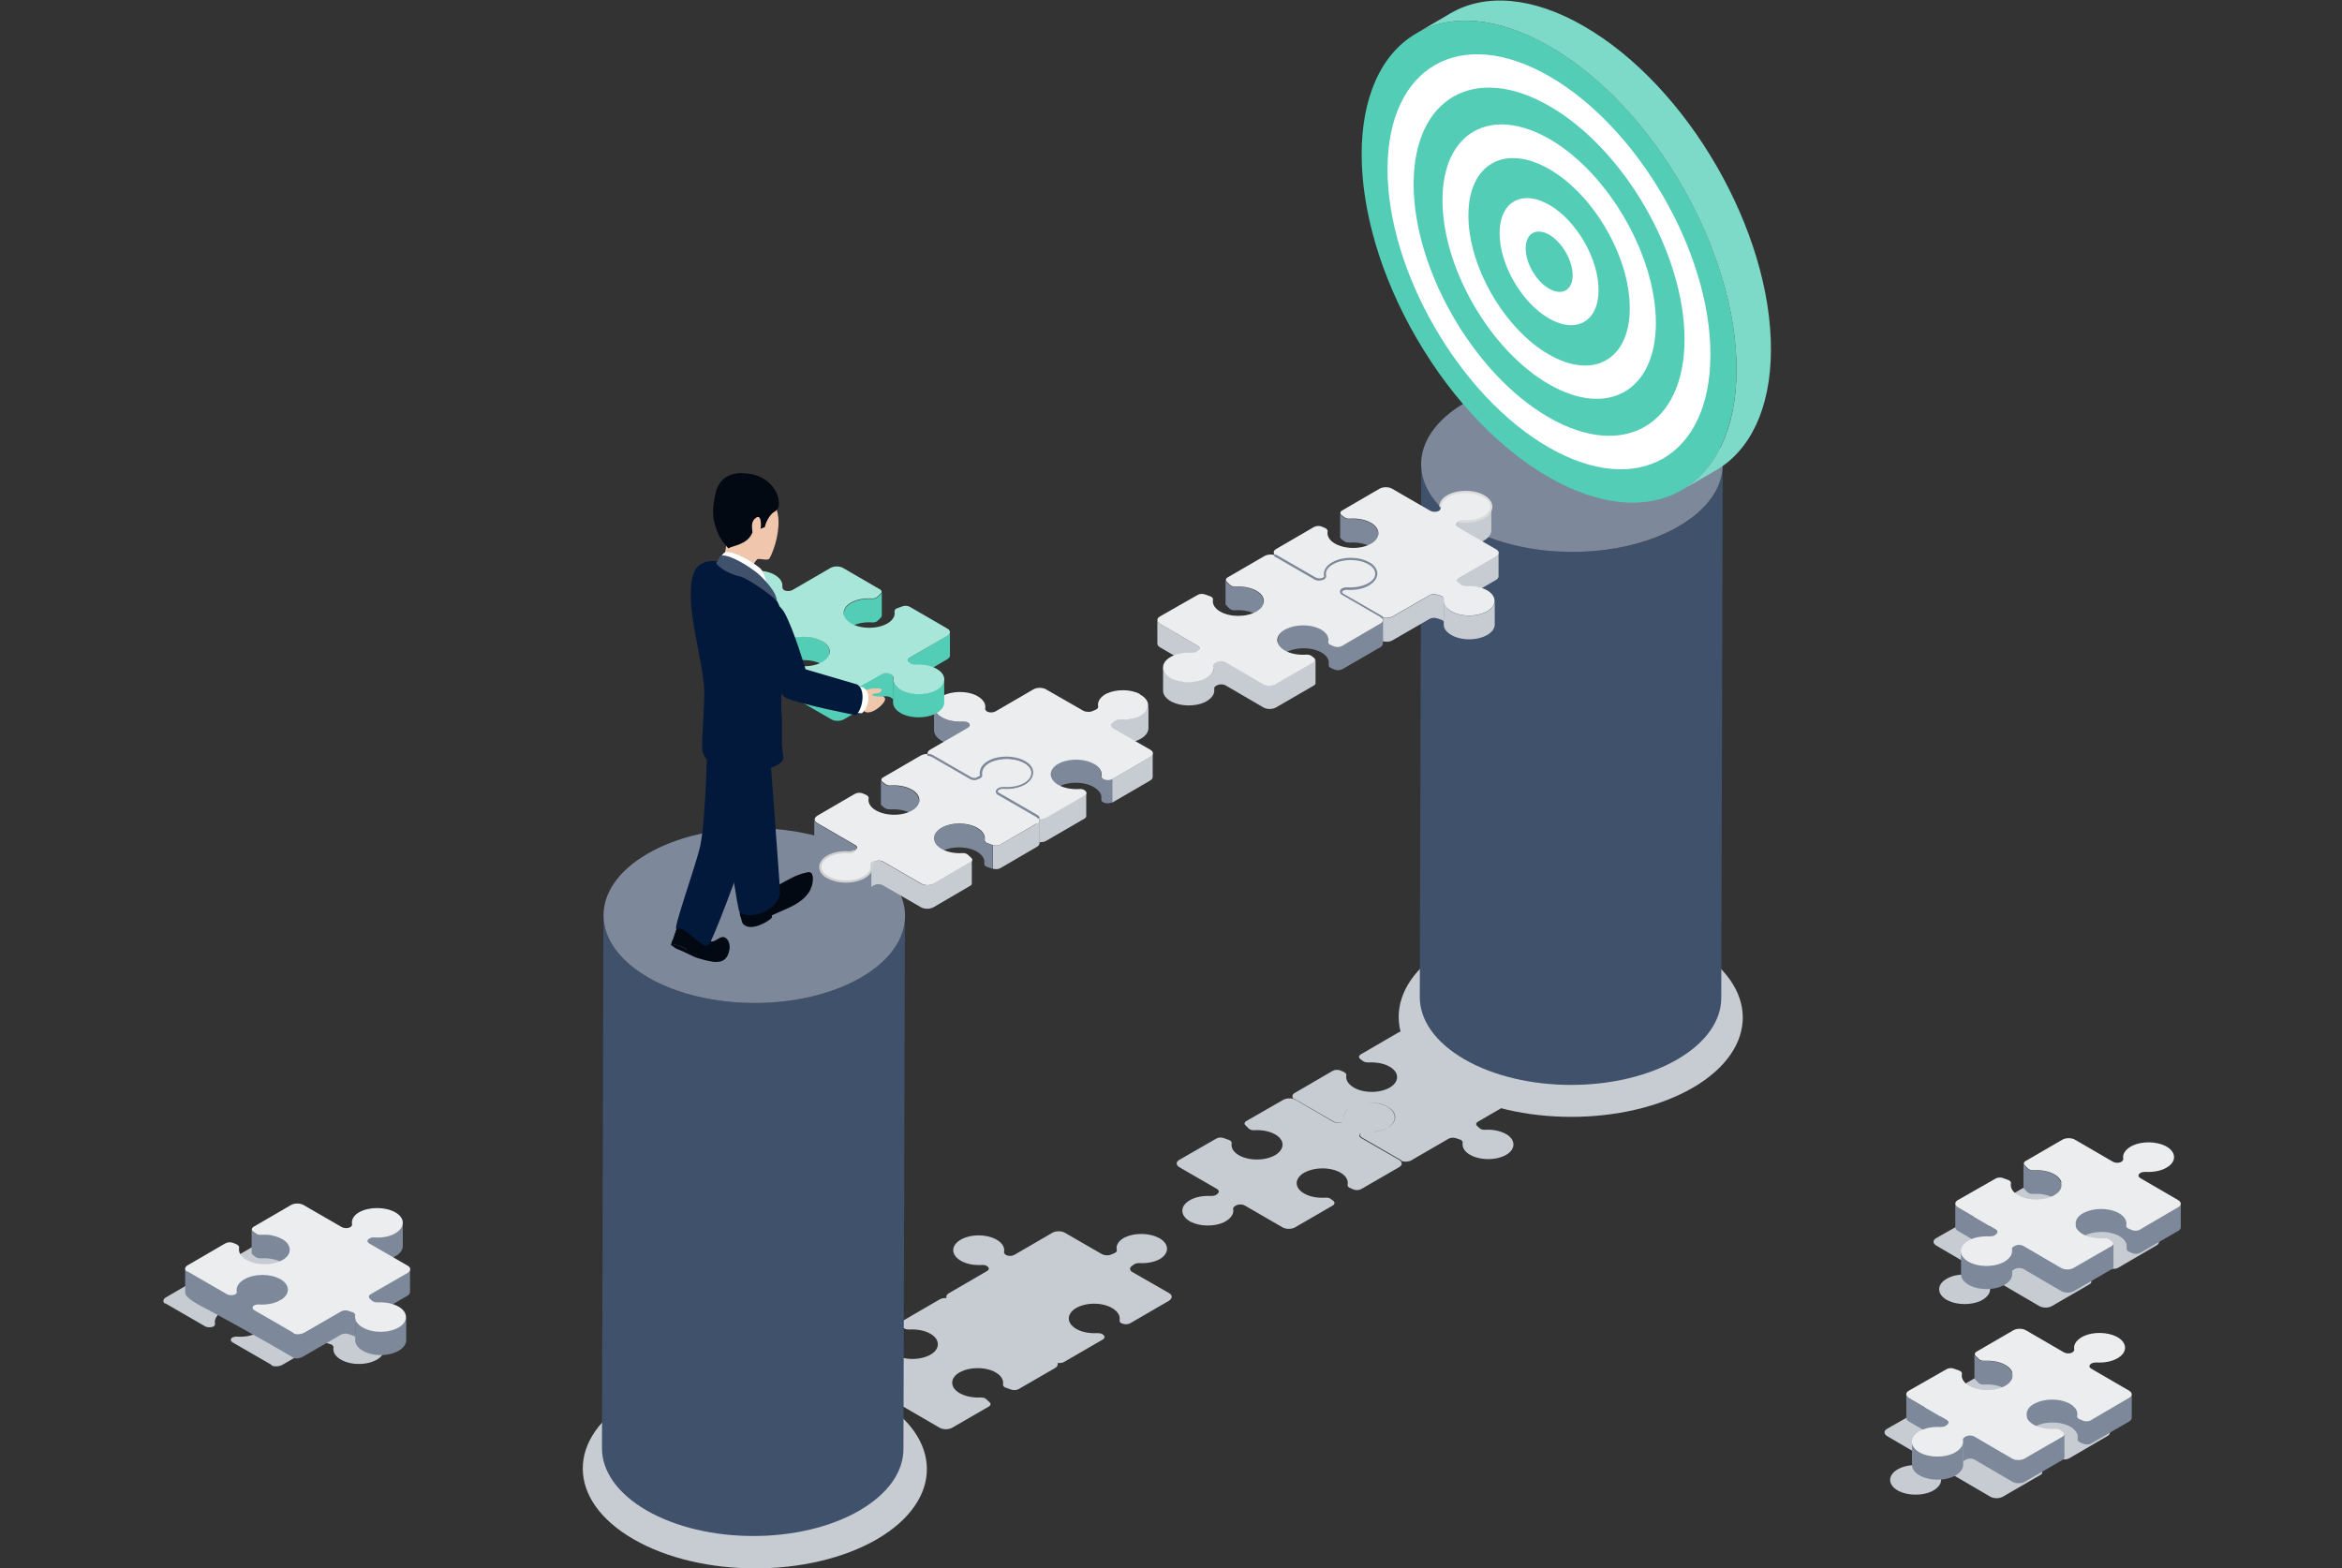<svg width="430" height="288" viewBox="0 0 430 288" fill="none" xmlns="http://www.w3.org/2000/svg">
<rect x="0" y="0" width="430" height="288" fill="#333333" stroke="none"/>
<g clip-path="url(#clip0_2030_880)">
<path d="M68.59 228.528C68.668 228.567 68.746 228.606 68.785 228.645C70.305 229.619 70.344 231.14 68.902 232.153C67.849 232.933 66.251 233.245 64.731 233.128C64.341 233.089 63.951 233.206 63.717 233.4C63.367 233.673 63.444 234.024 63.834 234.258L70.851 238.312C71.475 238.663 71.475 239.248 70.851 239.637L64.029 243.574C63.678 243.769 63.6 244.12 63.873 244.354L64.302 244.744C64.341 244.783 64.419 244.822 64.458 244.861C64.692 245.017 65.043 245.056 65.394 245.056C66.758 244.978 68.161 245.251 69.175 245.835C69.292 245.913 69.409 245.952 69.487 246.03C70.929 247.044 70.89 248.564 69.409 249.538C67.615 250.708 64.497 250.786 62.587 249.655C61.534 249.071 61.106 248.252 61.223 247.473C61.261 247.278 61.145 247.083 60.911 246.927C60.833 246.888 60.794 246.849 60.716 246.849L60.014 246.615C59.585 246.459 59.001 246.498 58.65 246.693L51.828 250.63C51.321 250.903 50.62 250.981 50.035 250.825C49.957 250.747 49.84 250.63 49.723 250.552L42.707 246.498C42.317 246.264 42.278 245.913 42.59 245.64C42.902 245.484 43.213 245.407 43.564 245.445C44.929 245.523 46.371 245.29 47.423 244.666C47.579 244.588 47.696 244.51 47.813 244.432C49.255 243.419 49.178 241.898 47.696 240.924C47.618 240.885 47.54 240.846 47.501 240.807C45.669 239.754 42.785 239.754 40.953 240.768C39.783 241.391 39.315 242.249 39.471 243.068C39.51 243.263 39.393 243.457 39.198 243.574C38.692 243.808 38.029 243.769 37.639 243.535L30.623 239.481C30.506 239.403 30.35 239.326 30.155 239.287C29.882 238.936 29.96 238.507 30.467 238.234L37.366 234.219C37.756 233.985 38.38 233.946 38.848 234.141L39.471 234.414C39.51 234.414 39.549 234.453 39.588 234.492C39.822 234.648 39.939 234.843 39.9 235.038C39.744 235.817 40.212 236.675 41.264 237.26C43.174 238.351 46.293 238.312 48.086 237.143C49.567 236.168 49.606 234.648 48.164 233.634C48.047 233.556 47.969 233.478 47.852 233.439C46.8 232.816 45.357 232.582 43.993 232.66C43.642 232.699 43.291 232.621 43.057 232.465C43.019 232.426 42.98 232.426 42.941 232.387L42.473 232.036C42.122 231.763 42.161 231.412 42.551 231.179L49.45 227.164C50.074 226.813 51.087 226.813 51.711 227.164L58.728 231.218C59.118 231.451 59.741 231.49 60.209 231.295C60.521 231.14 60.677 230.945 60.638 230.711C60.482 229.931 60.911 229.074 61.963 228.489C63.795 227.475 66.758 227.475 68.59 228.528Z" fill="#C7CCD3"/>
<path d="M355.468 227.373C354.844 227.723 354.844 228.308 355.468 228.698L362.406 232.752C362.796 232.986 362.835 233.337 362.523 233.61L362.328 233.765C362.289 233.804 362.25 233.804 362.211 233.843C361.978 233.999 361.627 234.038 361.276 234.038C359.912 233.96 358.469 234.194 357.417 234.818C355.507 235.909 355.585 237.742 357.612 238.794C359.288 239.652 361.9 239.691 363.654 238.872C363.771 238.794 363.888 238.755 364.005 238.677C365.057 238.053 365.525 237.235 365.369 236.455C365.33 236.26 365.447 236.065 365.681 235.909C365.72 235.87 365.759 235.87 365.798 235.831L366.032 235.715C366.499 235.52 367.123 235.559 367.513 235.792L374.451 239.846C375.075 240.197 376.089 240.197 376.712 239.846L383.651 235.831C384.041 235.598 384.08 235.247 383.768 234.974L383.3 234.623C383.066 234.428 382.676 234.35 382.248 234.389C380.883 234.467 379.441 234.233 378.388 233.61C376.556 232.557 376.556 230.842 378.427 229.789C378.505 229.75 378.583 229.711 378.661 229.673C380.376 228.815 382.949 228.776 384.703 229.595C386.029 230.218 386.574 231.154 386.38 232.011C386.341 232.245 386.496 232.479 386.808 232.596L387.432 232.869C387.861 233.064 388.523 233.025 388.913 232.791L395.93 228.698C396.554 228.347 396.554 227.762 395.93 227.373L388.952 223.319C388.562 223.085 388.523 222.734 388.874 222.461C388.913 222.422 388.952 222.422 388.991 222.383C389.225 222.227 389.576 222.188 389.927 222.188C391.291 222.266 392.733 222.032 393.786 221.409C395.696 220.317 395.618 218.485 393.591 217.433C391.876 216.575 389.303 216.536 387.549 217.355C387.432 217.433 387.315 217.472 387.198 217.549C386.146 218.173 385.678 218.992 385.834 219.771C385.873 219.966 385.756 220.161 385.522 220.317C385.483 220.356 385.444 220.356 385.405 220.395C384.937 220.59 384.314 220.551 383.924 220.317L376.946 216.263C376.322 215.912 375.309 215.912 374.685 216.263L367.903 220.2C367.552 220.395 367.474 220.746 367.747 220.98L368.331 221.565C368.565 221.798 368.994 221.915 369.423 221.876C370.904 221.798 372.463 222.11 373.516 222.851C374.958 223.864 374.88 225.385 373.36 226.359C373.282 226.398 373.204 226.437 373.165 226.476C371.333 227.529 368.37 227.529 366.538 226.476C365.525 225.891 365.057 225.073 365.213 224.293C365.252 224.02 365.057 223.786 364.706 223.669L363.732 223.319C363.303 223.163 362.718 223.202 362.367 223.436L355.468 227.373Z" fill="#C7CCD3"/>
<path d="M371.669 214.017L372.254 214.602C372.488 214.835 372.916 214.952 373.345 214.913C374.827 214.835 376.386 215.147 377.438 215.888C378.14 216.395 378.452 216.979 378.491 217.564V221.891C378.491 221.306 378.14 220.683 377.438 220.215C376.386 219.474 374.827 219.123 373.345 219.24C372.916 219.279 372.488 219.162 372.254 218.928L371.669 218.344C371.552 218.227 371.513 218.11 371.513 217.993V213.666C371.513 213.822 371.552 213.939 371.669 214.017Z" fill="#7D899A"/>
<path d="M400.398 221.035C400.398 221.269 400.242 221.503 399.93 221.698L392.991 225.713C392.602 225.947 391.978 225.986 391.51 225.791L390.886 225.518C390.692 225.44 390.536 225.323 390.497 225.167V224.582C390.497 223.803 389.912 223.023 388.781 222.477C387.027 221.659 384.455 221.659 382.739 222.555C382.661 222.594 382.584 222.633 382.506 222.672C381.57 223.218 381.141 223.92 381.141 224.621V228.948C381.141 228.247 381.609 227.545 382.506 226.999C382.584 226.96 382.661 226.921 382.739 226.882C384.455 226.025 387.027 225.986 388.781 226.804C389.756 227.272 390.302 227.896 390.458 228.558V229.338C390.458 229.533 390.614 229.728 390.886 229.845L391.51 230.118C391.939 230.313 392.602 230.274 392.991 230.04L399.93 226.025C400.242 225.83 400.398 225.596 400.398 225.362V221.035Z" fill="#7D899A"/>
<path d="M359.468 221.698L366.406 225.752C366.64 225.869 366.718 226.025 366.718 226.22V230.546C366.718 230.391 366.601 230.196 366.406 230.079L359.468 226.025C359.156 225.83 359 225.596 359 225.362V221.035C359 221.269 359.156 221.503 359.468 221.698Z" fill="#7D899A"/>
<path d="M360.053 229.689V234.016C360.053 234.757 360.598 235.498 361.651 236.043C363.327 236.901 365.939 236.94 367.693 236.121C367.81 236.043 367.927 236.004 368.044 235.926C368.979 235.381 369.447 234.679 369.447 233.977V229.65C369.447 230.352 368.979 231.054 368.044 231.599C367.927 231.677 367.81 231.716 367.693 231.794C365.939 232.613 363.327 232.613 361.651 231.716C360.598 231.171 360.053 230.43 360.053 229.689Z" fill="#7D899A"/>
<path d="M369.72 228.831C369.759 228.792 369.798 228.792 369.837 228.753L370.071 228.636C370.538 228.441 371.162 228.48 371.552 228.714L378.49 232.768C379.114 233.119 380.128 233.119 380.751 232.768L387.69 228.753C387.924 228.636 388.041 228.441 388.041 228.285V232.612C388.041 232.768 387.924 232.963 387.69 233.08L380.751 237.095C380.128 237.446 379.114 237.446 378.49 237.095L371.552 233.041C371.162 232.807 370.538 232.768 370.071 232.963L369.837 233.08C369.798 233.08 369.759 233.119 369.72 233.158C369.525 233.275 369.369 233.431 369.408 233.626V229.299C369.369 229.104 369.486 228.948 369.72 228.831Z" fill="#7D899A"/>
<path d="M359.468 220.373C358.844 220.723 358.844 221.308 359.468 221.698L366.406 225.752C366.796 225.986 366.835 226.337 366.523 226.61L366.329 226.765C366.29 226.804 366.251 226.804 366.212 226.843C365.978 226.999 365.627 227.038 365.276 227.038C363.912 226.96 362.469 227.194 361.417 227.818C359.507 228.909 359.585 230.742 361.612 231.794C363.288 232.652 365.9 232.691 367.654 231.872C367.771 231.794 367.888 231.755 368.005 231.677C369.057 231.053 369.525 230.235 369.369 229.455C369.33 229.26 369.447 229.065 369.681 228.909C369.72 228.87 369.759 228.87 369.798 228.831L370.032 228.715C370.499 228.52 371.123 228.559 371.513 228.792L378.452 232.846C379.075 233.197 380.089 233.197 380.712 232.846L387.651 228.831C388.041 228.598 388.08 228.247 387.768 227.974L387.3 227.623C387.066 227.428 386.676 227.35 386.248 227.389C384.883 227.467 383.441 227.233 382.389 226.61C380.556 225.557 380.556 223.842 382.428 222.789C382.506 222.75 382.584 222.711 382.661 222.673C384.377 221.815 386.949 221.776 388.703 222.595C390.029 223.218 390.575 224.154 390.38 225.011C390.341 225.245 390.497 225.479 390.808 225.596L391.432 225.869C391.861 226.064 392.524 226.025 392.913 225.791L399.93 221.698C400.554 221.347 400.554 220.762 399.93 220.373L392.952 216.319C392.563 216.085 392.524 215.734 392.874 215.461C392.913 215.422 392.952 215.422 392.991 215.383C393.225 215.227 393.576 215.188 393.927 215.188C395.291 215.266 396.734 215.032 397.786 214.409C399.696 213.317 399.618 211.485 397.591 210.433C395.876 209.575 393.303 209.536 391.549 210.355C391.432 210.433 391.315 210.472 391.198 210.549C390.146 211.173 389.678 211.992 389.834 212.771C389.873 212.966 389.756 213.161 389.522 213.317C389.483 213.356 389.444 213.356 389.405 213.395C388.937 213.59 388.314 213.551 387.924 213.317L380.946 209.263C380.323 208.912 379.309 208.912 378.685 209.263L371.903 213.2C371.552 213.395 371.474 213.746 371.747 213.98L372.332 214.565C372.565 214.798 372.994 214.915 373.423 214.876C374.904 214.798 376.464 215.11 377.516 215.851C378.958 216.864 378.88 218.385 377.36 219.359C377.282 219.398 377.204 219.437 377.165 219.476C375.333 220.529 372.371 220.529 370.538 219.476C369.525 218.891 369.057 218.073 369.213 217.293C369.252 217.02 369.057 216.786 368.706 216.669L367.732 216.319C367.303 216.163 366.718 216.202 366.367 216.436L359.468 220.373Z" fill="#ECEDEF"/>
<path d="M346.468 262.373C345.844 262.723 345.844 263.308 346.468 263.698L353.406 267.752C353.796 267.986 353.835 268.337 353.523 268.61L353.328 268.765C353.289 268.804 353.25 268.804 353.211 268.843C352.978 268.999 352.627 269.038 352.276 269.038C350.912 268.96 349.469 269.194 348.417 269.818C346.507 270.909 346.585 272.742 348.612 273.794C350.288 274.652 352.9 274.691 354.654 273.872C354.771 273.794 354.888 273.755 355.005 273.677C356.057 273.053 356.525 272.235 356.369 271.455C356.33 271.26 356.447 271.065 356.681 270.909C356.72 270.87 356.759 270.87 356.798 270.831L357.032 270.715C357.499 270.52 358.123 270.559 358.513 270.792L365.451 274.846C366.075 275.197 367.089 275.197 367.712 274.846L374.651 270.831C375.041 270.598 375.08 270.247 374.768 269.974L374.3 269.623C374.066 269.428 373.676 269.35 373.248 269.389C371.883 269.467 370.441 269.233 369.388 268.61C367.556 267.557 367.556 265.842 369.427 264.789C369.505 264.75 369.583 264.711 369.661 264.673C371.376 263.815 373.949 263.776 375.703 264.595C377.029 265.218 377.574 266.154 377.38 267.011C377.341 267.245 377.496 267.479 377.808 267.596L378.432 267.869C378.861 268.064 379.523 268.025 379.913 267.791L386.93 263.698C387.554 263.347 387.554 262.762 386.93 262.373L379.952 258.319C379.562 258.085 379.523 257.734 379.874 257.461C379.913 257.422 379.952 257.422 379.991 257.383C380.225 257.227 380.576 257.188 380.927 257.188C382.291 257.266 383.733 257.032 384.786 256.409C386.696 255.317 386.618 253.485 384.591 252.433C382.876 251.575 380.303 251.536 378.549 252.355C378.432 252.433 378.315 252.472 378.198 252.549C377.146 253.173 376.678 253.992 376.834 254.771C376.873 254.966 376.756 255.161 376.522 255.317C376.483 255.356 376.444 255.356 376.405 255.395C375.937 255.59 375.314 255.551 374.924 255.317L367.946 251.263C367.322 250.912 366.309 250.912 365.685 251.263L358.903 255.2C358.552 255.395 358.474 255.746 358.747 255.98L359.331 256.565C359.565 256.798 359.994 256.915 360.423 256.876C361.904 256.798 363.463 257.11 364.516 257.851C365.958 258.864 365.88 260.385 364.36 261.359C364.282 261.398 364.204 261.437 364.165 261.476C362.333 262.529 359.37 262.529 357.538 261.476C356.525 260.891 356.057 260.073 356.213 259.293C356.252 259.02 356.057 258.786 355.706 258.669L354.732 258.319C354.303 258.163 353.718 258.202 353.367 258.436L346.468 262.373Z" fill="#C7CCD3"/>
<path d="M362.669 249.017L363.254 249.602C363.488 249.835 363.916 249.952 364.345 249.913C365.827 249.835 367.386 250.147 368.438 250.888C369.14 251.395 369.452 251.979 369.491 252.564V256.891C369.491 256.306 369.14 255.683 368.438 255.215C367.386 254.474 365.827 254.123 364.345 254.24C363.916 254.279 363.488 254.162 363.254 253.928L362.669 253.344C362.552 253.227 362.513 253.11 362.513 252.993V248.666C362.513 248.822 362.552 248.939 362.669 249.017Z" fill="#7D899A"/>
<path d="M391.398 256.035C391.398 256.269 391.242 256.503 390.93 256.698L383.991 260.713C383.602 260.947 382.978 260.986 382.51 260.791L381.886 260.518C381.692 260.44 381.536 260.323 381.497 260.167V259.582C381.497 258.803 380.912 258.023 379.781 257.477C378.027 256.659 375.455 256.659 373.739 257.555C373.661 257.594 373.584 257.633 373.506 257.672C372.57 258.218 372.141 258.92 372.141 259.621V263.948C372.141 263.247 372.609 262.545 373.506 261.999C373.584 261.96 373.661 261.921 373.739 261.882C375.455 261.025 378.027 260.986 379.781 261.804C380.756 262.272 381.302 262.896 381.458 263.558V264.338C381.458 264.533 381.614 264.728 381.886 264.845L382.51 265.118C382.939 265.313 383.602 265.274 383.991 265.04L390.93 261.025C391.242 260.83 391.398 260.596 391.398 260.362V256.035Z" fill="#7D899A"/>
<path d="M350.468 256.698L357.406 260.752C357.64 260.869 357.718 261.025 357.718 261.22V265.546C357.718 265.391 357.601 265.196 357.406 265.079L350.468 261.025C350.156 260.83 350 260.596 350 260.362V256.035C350 256.269 350.156 256.503 350.468 256.698Z" fill="#7D899A"/>
<path d="M351.053 264.689V269.016C351.053 269.757 351.598 270.498 352.651 271.043C354.327 271.901 356.939 271.94 358.693 271.121C358.81 271.043 358.927 271.004 359.044 270.926C359.979 270.381 360.447 269.679 360.447 268.977V264.65C360.447 265.352 359.979 266.054 359.044 266.599C358.927 266.677 358.81 266.716 358.693 266.794C356.939 267.613 354.327 267.613 352.651 266.716C351.598 266.171 351.053 265.43 351.053 264.689Z" fill="#7D899A"/>
<path d="M360.72 263.831C360.759 263.792 360.798 263.792 360.837 263.753L361.071 263.636C361.538 263.441 362.162 263.48 362.552 263.714L369.49 267.768C370.114 268.119 371.128 268.119 371.751 267.768L378.69 263.753C378.924 263.636 379.041 263.441 379.041 263.285V267.612C379.041 267.768 378.924 267.963 378.69 268.08L371.751 272.095C371.128 272.446 370.114 272.446 369.49 272.095L362.552 268.041C362.162 267.807 361.538 267.768 361.071 267.963L360.837 268.08C360.798 268.08 360.759 268.119 360.72 268.158C360.525 268.275 360.369 268.431 360.408 268.626V264.299C360.369 264.104 360.486 263.948 360.72 263.831Z" fill="#7D899A"/>
<path d="M350.468 255.373C349.844 255.723 349.844 256.308 350.468 256.698L357.406 260.752C357.796 260.986 357.835 261.337 357.523 261.61L357.329 261.765C357.29 261.804 357.251 261.804 357.212 261.843C356.978 261.999 356.627 262.038 356.276 262.038C354.912 261.96 353.469 262.194 352.417 262.818C350.507 263.909 350.585 265.742 352.612 266.794C354.288 267.652 356.9 267.691 358.654 266.872C358.771 266.794 358.888 266.755 359.005 266.677C360.057 266.053 360.525 265.235 360.369 264.455C360.33 264.26 360.447 264.065 360.681 263.909C360.72 263.87 360.759 263.87 360.798 263.831L361.032 263.715C361.499 263.52 362.123 263.559 362.513 263.792L369.452 267.846C370.075 268.197 371.089 268.197 371.712 267.846L378.651 263.831C379.041 263.598 379.08 263.247 378.768 262.974L378.3 262.623C378.066 262.428 377.676 262.35 377.248 262.389C375.883 262.467 374.441 262.233 373.389 261.61C371.556 260.557 371.556 258.842 373.428 257.789C373.506 257.75 373.584 257.711 373.661 257.673C375.377 256.815 377.949 256.776 379.703 257.595C381.029 258.218 381.575 259.154 381.38 260.011C381.341 260.245 381.497 260.479 381.808 260.596L382.432 260.869C382.861 261.064 383.524 261.025 383.913 260.791L390.93 256.698C391.554 256.347 391.554 255.762 390.93 255.373L383.952 251.319C383.563 251.085 383.524 250.734 383.874 250.461C383.913 250.422 383.952 250.422 383.991 250.383C384.225 250.227 384.576 250.188 384.927 250.188C386.291 250.266 387.734 250.032 388.786 249.409C390.696 248.317 390.618 246.485 388.591 245.433C386.876 244.575 384.303 244.536 382.549 245.355C382.432 245.433 382.315 245.472 382.198 245.549C381.146 246.173 380.678 246.992 380.834 247.771C380.873 247.966 380.756 248.161 380.522 248.317C380.483 248.356 380.444 248.356 380.405 248.395C379.937 248.59 379.314 248.551 378.924 248.317L371.946 244.263C371.323 243.912 370.309 243.912 369.685 244.263L362.903 248.2C362.552 248.395 362.474 248.746 362.747 248.98L363.332 249.565C363.565 249.798 363.994 249.915 364.423 249.876C365.904 249.798 367.464 250.11 368.516 250.851C369.958 251.864 369.88 253.385 368.36 254.359C368.282 254.398 368.204 254.437 368.165 254.476C366.333 255.529 363.371 255.529 361.538 254.476C360.525 253.891 360.057 253.073 360.213 252.293C360.252 252.02 360.057 251.786 359.706 251.669L358.732 251.319C358.303 251.163 357.718 251.202 357.367 251.436L350.468 255.373Z" fill="#ECEDEF"/>
<path d="M34 237.4V232.9H44L50 233.4L53 235.4L55 244.9C55.167 246.234 54.9 246.5 54.5 246.9C54.1 247.3 54.5 249.4 54 249.4C49.333 246.567 38.8 240.8 38 240.4C37 239.9 34 238.4 34 237.4Z" fill="#7D899A"/>
<path d="M73.954 224.482V228.809C73.954 229.394 73.603 230.018 72.901 230.485C71.849 231.265 70.251 231.577 68.731 231.46C68.341 231.421 67.951 231.538 67.717 231.733C67.561 231.85 67.483 231.967 67.483 232.123V227.796C67.483 227.679 67.561 227.523 67.717 227.406C67.951 227.211 68.341 227.133 68.731 227.133C70.251 227.25 71.849 226.899 72.901 226.159C73.603 225.691 73.954 225.067 73.954 224.482Z" fill="#7D899A"/>
<path d="M52.125 227.715C52.008 227.637 51.93 227.559 51.813 227.52C50.761 226.896 49.318 226.662 47.954 226.74C47.603 226.779 47.252 226.701 47.018 226.545C46.979 226.506 46.94 226.506 46.901 226.467L46.434 226.116C46.278 225.999 46.2 225.844 46.2 225.727V230.053C46.2 230.209 46.278 230.326 46.434 230.443L46.901 230.794C46.94 230.833 46.979 230.833 47.018 230.872C47.252 231.028 47.603 231.067 47.954 231.067C49.318 230.989 50.761 231.223 51.813 231.847C51.93 231.925 52.047 231.963 52.125 232.041C52.826 232.548 53.177 233.172 53.177 233.757V229.43C53.177 228.806 52.826 228.221 52.125 227.715Z" fill="#7D899A"/>
<path d="M74.851 233.6L68.029 237.537C67.795 237.654 67.717 237.81 67.717 238.005V242.332C67.717 242.176 67.834 241.981 68.029 241.864L74.812 237.927C75.124 237.732 75.28 237.498 75.28 237.264V232.938C75.319 233.21 75.163 233.444 74.851 233.6Z" fill="#7D899A"/>
<path d="M74.578 241.785V246.112C74.578 246.736 74.188 247.398 73.409 247.905C71.615 249.074 68.497 249.152 66.587 248.022C65.651 247.476 65.184 246.775 65.223 246.073V241.746C65.223 242.448 65.69 243.149 66.587 243.695C68.497 244.787 71.615 244.748 73.409 243.578C74.188 243.071 74.578 242.409 74.578 241.785Z" fill="#7D899A"/>
<path d="M64.911 240.967C64.833 240.928 64.794 240.889 64.716 240.889L64.014 240.655C63.585 240.499 63.001 240.538 62.65 240.733L55.828 244.67C55.322 244.943 54.62 245.021 54.035 244.865V249.4C54.62 249.556 55.361 249.309 55.828 248.997C55.828 248.568 55.828 248.061 55.828 247.554V248.997L62.65 245.06C63.001 244.865 63.585 244.826 64.014 244.982L64.716 245.216C64.794 245.255 64.872 245.255 64.911 245.294C65.145 245.41 65.262 245.605 65.262 245.761V241.434C65.262 241.278 65.145 241.084 64.911 240.967Z" fill="#7D899A"/>
<path d="M72.59 222.627C72.668 222.666 72.746 222.705 72.785 222.744C74.305 223.719 74.344 225.239 72.902 226.253C71.849 227.032 70.251 227.344 68.731 227.227C68.341 227.188 67.951 227.305 67.717 227.5C67.367 227.773 67.444 228.124 67.834 228.358L74.851 232.412C75.475 232.762 75.475 233.347 74.851 233.737L68.029 237.674C67.678 237.869 67.6 238.22 67.873 238.454L68.302 238.843C68.341 238.882 68.419 238.921 68.458 238.96C68.692 239.116 69.043 239.155 69.394 239.155C70.758 239.077 72.161 239.35 73.175 239.935C73.292 240.013 73.409 240.052 73.487 240.13C74.929 241.143 74.89 242.664 73.409 243.638C71.615 244.808 68.497 244.885 66.587 243.755C65.534 243.17 65.106 242.352 65.223 241.572C65.261 241.377 65.145 241.182 64.911 241.026C64.833 240.987 64.794 240.948 64.716 240.948L64.014 240.715C63.585 240.559 63.001 240.598 62.65 240.792L55.828 244.73C55.321 245.002 54.62 245.08 54.035 244.924C53.957 244.847 53.84 244.73 53.723 244.652L46.707 240.598C46.317 240.364 46.278 240.013 46.59 239.74C46.902 239.584 47.213 239.506 47.564 239.545C48.929 239.623 50.371 239.389 51.423 238.765C51.579 238.688 51.696 238.61 51.813 238.532C53.255 237.518 53.178 235.998 51.696 235.023C51.618 234.984 51.54 234.945 51.501 234.906C49.669 233.854 46.785 233.854 44.953 234.867C43.783 235.491 43.315 236.349 43.471 237.167C43.51 237.362 43.393 237.557 43.198 237.674C42.692 237.908 42.029 237.869 41.639 237.635L34.623 233.581C34.506 233.503 34.5 233.5 34.155 233.386C33.882 233.035 33.96 232.607 34.467 232.334L41.366 228.319C41.756 228.085 42.38 228.046 42.848 228.241L43.471 228.514C43.51 228.514 43.549 228.553 43.588 228.592C43.822 228.747 43.939 228.942 43.9 229.137C43.744 229.917 44.212 230.774 45.264 231.359C47.174 232.451 50.293 232.412 52.086 231.242C53.567 230.268 53.606 228.747 52.164 227.734C52.047 227.656 51.969 227.578 51.852 227.539C50.8 226.915 49.357 226.681 47.993 226.759C47.642 226.798 47.291 226.72 47.057 226.565C47.019 226.526 46.98 226.526 46.941 226.487L46.473 226.136C46.122 225.863 46.161 225.512 46.551 225.278L53.45 221.263C54.074 220.912 55.087 220.912 55.711 221.263L62.728 225.317C63.118 225.551 63.741 225.59 64.209 225.395C64.521 225.239 64.677 225.044 64.638 224.81C64.482 224.031 64.911 223.173 65.963 222.588C67.795 221.575 70.758 221.575 72.59 222.627Z" fill="#ECEDEF"/>
<path d="M310.651 173.853C323.046 180.987 323.085 192.603 310.807 199.736C298.489 206.87 278.491 206.87 266.135 199.736C253.739 192.603 253.7 180.987 265.979 173.853C278.258 166.72 298.294 166.72 310.651 173.853Z" fill="#C7CCD3"/>
<path d="M278.14 200.711L271.124 196.657C270.734 196.423 270.695 196.072 271.007 195.799C271.241 195.604 271.63 195.526 272.02 195.526C273.541 195.643 275.139 195.292 276.191 194.552C277.634 193.538 277.556 192.057 276.074 191.043C275.996 191.004 275.918 190.965 275.879 190.926C274.047 189.874 271.085 189.874 269.253 190.926C268.2 191.55 267.771 192.369 267.927 193.148C267.966 193.382 267.81 193.616 267.499 193.733C267.07 193.928 266.446 193.889 266.017 193.655L259.001 189.601C258.377 189.25 257.364 189.25 256.74 189.601L249.84 193.616C249.45 193.85 249.411 194.201 249.762 194.474L250.23 194.824C250.269 194.863 250.308 194.863 250.347 194.902C250.581 195.058 250.932 195.097 251.283 195.097C252.647 195.019 254.089 195.253 255.142 195.877C255.259 195.955 255.376 195.994 255.453 196.072C256.896 197.085 256.857 198.567 255.375 199.58C253.582 200.75 250.464 200.827 248.554 199.697C247.501 199.073 247.034 198.255 247.19 197.475C247.229 197.28 247.112 197.085 246.878 196.929C246.839 196.89 246.8 196.89 246.761 196.851L246.137 196.579C245.669 196.384 245.046 196.423 244.656 196.657L237.756 200.672C237.249 200.944 237.171 201.373 237.444 201.724C237.6 201.763 237.756 201.841 237.912 201.919L244.929 205.973C245.318 206.207 245.942 206.246 246.488 206.012C246.722 205.856 246.8 205.7 246.761 205.505C246.566 204.687 247.073 203.79 248.242 203.205C250.074 202.192 252.998 202.192 254.791 203.244C254.869 203.283 254.947 203.322 254.986 203.361C256.506 204.336 256.545 205.856 255.103 206.87C254.986 206.947 254.869 207.025 254.713 207.103C253.777 207.649 252.569 207.883 251.36 207.883C252.569 207.883 253.777 207.61 254.713 207.103C256.623 206.012 256.545 204.18 254.518 203.127C252.803 202.27 250.23 202.231 248.476 203.049C248.359 203.127 248.242 203.166 248.125 203.244C247.073 203.868 246.605 204.687 246.761 205.466C246.8 205.661 246.683 205.856 246.449 206.012C246.41 206.051 246.371 206.051 246.332 206.09C245.864 206.285 245.24 206.246 244.851 206.012L237.873 201.958C237.249 201.607 236.236 201.607 235.612 201.958L228.83 205.856C228.479 206.051 228.401 206.402 228.674 206.636L229.258 207.22C229.492 207.454 229.921 207.571 230.35 207.532C231.831 207.454 233.39 207.766 234.443 208.507C235.885 209.52 235.807 211.001 234.287 212.015C234.209 212.054 234.131 212.093 234.092 212.132C232.26 213.184 229.297 213.184 227.465 212.132C226.452 211.547 225.984 210.729 226.14 209.949C226.179 209.676 225.984 209.442 225.633 209.325L224.659 208.974C224.23 208.819 223.645 208.858 223.294 209.091L216.512 212.989C215.888 213.34 215.888 213.925 216.512 214.315L223.45 218.33C223.84 218.564 223.879 218.915 223.567 219.187L223.372 219.343C223.333 219.382 223.294 219.382 223.255 219.421C223.021 219.577 222.671 219.616 222.32 219.616C220.955 219.538 219.513 219.772 218.461 220.396C216.551 221.487 216.629 223.319 218.656 224.372C220.332 225.229 222.943 225.268 224.698 224.45C224.815 224.372 224.931 224.333 225.048 224.255C226.101 223.631 226.569 222.813 226.413 222.033C226.374 221.838 226.491 221.643 226.725 221.487C226.764 221.448 226.803 221.448 226.842 221.409L227.075 221.292C227.543 221.098 228.167 221.136 228.557 221.37L235.495 225.385C236.119 225.736 237.132 225.736 237.756 225.385L244.695 221.37C245.085 221.136 245.124 220.786 244.812 220.513L244.344 220.162C244.11 219.967 243.72 219.889 243.291 219.928C241.927 220.006 240.485 219.772 239.432 219.148C237.6 218.096 237.639 216.381 239.471 215.328C239.549 215.289 239.627 215.25 239.705 215.211C241.42 214.354 243.993 214.315 245.747 215.133C247.073 215.757 247.618 216.693 247.423 217.55C247.384 217.784 247.54 218.018 247.852 218.135L248.476 218.408C248.905 218.603 249.567 218.564 249.957 218.33L256.896 214.315C257.519 213.964 257.519 213.379 256.896 212.989L249.918 208.974C249.528 208.741 249.489 208.39 249.84 208.117C249.879 208.078 249.918 208.078 249.957 208.039C250.152 207.922 250.386 207.883 250.659 207.844C250.425 207.844 250.191 207.922 249.957 208.039C249.606 208.312 249.684 208.663 250.074 208.897L257.091 212.951C257.208 213.028 257.325 213.106 257.403 213.223C257.987 213.379 258.728 213.34 259.196 213.028L265.978 209.091C266.329 208.897 266.914 208.858 267.343 209.013L268.044 209.247C268.122 209.286 268.2 209.286 268.239 209.325C268.473 209.481 268.59 209.676 268.551 209.871C268.434 210.651 268.863 211.469 269.915 212.054C271.825 213.145 274.944 213.106 276.737 211.937C278.218 210.963 278.257 209.442 276.815 208.429C276.698 208.351 276.62 208.273 276.503 208.234C275.451 207.649 274.086 207.376 272.722 207.454C272.371 207.493 272.02 207.415 271.786 207.259C271.708 207.22 271.669 207.181 271.63 207.142L271.202 206.753C270.929 206.48 271.007 206.168 271.358 205.973L278.14 202.036C278.803 201.646 278.764 201.061 278.14 200.711ZM214.68 237.469L207.819 233.532C207.624 233.415 207.507 233.259 207.507 233.065C207.468 232.909 207.507 232.714 207.702 232.558L208.17 232.207C208.404 232.012 208.793 231.934 209.183 231.934C210.509 232.012 211.912 231.778 212.964 231.194C214.719 230.141 214.719 228.426 212.886 227.373C212.808 227.334 212.731 227.295 212.653 227.256C210.937 226.399 208.365 226.36 206.611 227.179C206.494 227.217 206.416 227.295 206.299 227.334C205.285 227.958 204.856 228.738 205.051 229.517C205.09 229.751 204.934 229.985 204.622 230.102L203.999 230.375C203.726 230.492 203.414 230.531 203.102 230.492C202.829 230.492 202.557 230.414 202.323 230.297L195.501 226.36C194.877 226.009 193.864 226.009 193.24 226.36L186.263 230.414C185.873 230.648 185.249 230.687 184.781 230.492C184.742 230.492 184.703 230.453 184.664 230.414C184.43 230.258 184.314 230.063 184.352 229.868C184.508 229.089 184.041 228.231 182.988 227.646C182.871 227.568 182.754 227.529 182.637 227.451C180.883 226.633 178.31 226.633 176.595 227.529C174.568 228.582 174.49 230.375 176.4 231.505C177.453 232.129 178.895 232.363 180.26 232.285C180.61 232.246 180.961 232.324 181.195 232.48C181.234 232.519 181.273 232.519 181.312 232.558C181.663 232.831 181.624 233.182 181.195 233.415L174.217 237.469C173.789 237.703 173.672 238.054 173.789 238.366C173.321 238.327 172.814 238.405 172.463 238.639L165.564 242.654C165.174 242.888 165.135 243.239 165.447 243.511L165.915 243.862C165.954 243.901 165.993 243.901 166.032 243.94C166.265 244.096 166.616 244.135 166.967 244.135C168.331 244.057 169.774 244.291 170.826 244.915C170.943 244.993 171.06 245.032 171.138 245.11C172.58 246.123 172.541 247.643 171.06 248.618C169.267 249.787 166.148 249.865 164.238 248.735C163.186 248.111 162.718 247.293 162.874 246.513C162.913 246.318 162.796 246.123 162.562 245.967C162.523 245.928 162.484 245.928 162.445 245.889L161.822 245.616C161.354 245.422 160.73 245.46 160.34 245.694L153.441 249.709C152.817 250.06 152.817 250.645 153.441 251.035L160.418 255.089C160.808 255.323 160.847 255.673 160.535 255.946L160.34 256.102C160.106 256.297 159.717 256.375 159.327 256.375C157.807 256.258 156.208 256.609 155.156 257.35C153.714 258.363 153.792 259.883 155.273 260.858C155.351 260.897 155.429 260.936 155.468 260.975C157.3 262.027 160.262 262.027 162.094 260.975C163.147 260.351 163.576 259.533 163.42 258.753C163.381 258.519 163.537 258.285 163.849 258.168L164.082 258.051C164.511 257.856 165.135 257.895 165.564 258.129L172.541 262.183C173.165 262.534 174.179 262.534 174.802 262.183L181.546 258.285C181.897 258.09 181.975 257.739 181.702 257.506L181.078 256.921C181.039 256.882 180.961 256.843 180.922 256.804C180.688 256.648 180.337 256.609 179.987 256.609C178.622 256.687 177.258 256.414 176.206 255.829C174.295 254.738 174.373 252.906 176.4 251.892C178.077 251.035 180.688 250.996 182.442 251.814C182.559 251.892 182.676 251.931 182.793 252.009C183.846 252.594 184.275 253.413 184.158 254.192C184.119 254.387 184.236 254.582 184.469 254.738C184.547 254.777 184.586 254.816 184.664 254.816L185.639 255.167C186.068 255.323 186.652 255.284 187.003 255.089L193.747 251.191C194.137 250.957 194.293 250.606 194.176 250.294C194.643 250.333 195.15 250.255 195.501 250.021L202.479 245.967C202.868 245.733 202.907 245.383 202.518 245.071C202.479 245.032 202.44 245.032 202.401 244.993C202.167 244.837 201.816 244.798 201.465 244.798C200.101 244.876 198.658 244.642 197.606 244.018C197.489 243.94 197.372 243.901 197.294 243.823C195.852 242.81 195.891 241.329 197.372 240.315C199.165 239.146 202.284 239.068 204.194 240.198C205.246 240.822 205.714 241.64 205.558 242.42C205.519 242.615 205.636 242.81 205.87 242.966C205.909 243.005 205.948 243.005 206.065 243.044C206.533 243.239 207.156 243.2 207.546 242.966L214.524 238.912C215.303 238.444 215.303 237.859 214.68 237.469Z" fill="#C7CCD3"/>
<path d="M160.847 256.766C173.243 263.9 173.282 275.516 161.003 282.649C148.685 289.783 128.688 289.783 116.331 282.649C103.935 275.516 103.896 263.9 116.175 256.766C128.454 249.633 148.451 249.633 160.847 256.766Z" fill="#C7CCD3"/>
<path d="M316.303 85.367L316.03 183.248C316.03 187.341 313.34 191.395 308 194.514C297.241 200.789 279.7 200.789 268.863 194.514C263.406 191.356 260.677 187.224 260.677 183.092L260.95 85.211C260.95 89.343 263.679 93.475 269.136 96.633C279.973 102.909 297.514 102.909 308.273 96.633C313.613 93.514 316.264 89.46 316.303 85.367Z" fill="#40516C"/>
<path d="M308.117 73.948C318.954 80.224 319.032 90.359 308.234 96.635C297.476 102.91 279.934 102.91 269.098 96.635C258.261 90.359 258.183 80.224 268.981 73.948C279.739 67.711 297.281 67.711 308.117 73.948Z" fill="#7D899A"/>
<path d="M308.787 89.975C322.207 82.175 322.177 57.081 308.719 33.926C295.262 10.771 273.473 -1.677 260.052 6.123C246.632 13.923 246.662 39.017 260.12 62.172C273.577 85.327 295.366 97.775 308.787 89.975Z" fill="#53CDB5"/>
<path d="M305.418 84.177C316.977 77.459 316.946 55.837 305.349 35.883C293.752 15.93 274.98 5.2 263.421 11.918C251.862 18.636 251.893 40.258 263.49 60.211C275.087 80.165 293.859 90.895 305.418 84.177Z" fill="#53CDB5"/>
<path d="M284.495 25.527C295.292 31.764 304.063 46.928 304.024 59.362C303.985 71.797 295.175 76.787 284.378 70.55C273.58 64.313 264.809 49.15 264.848 36.715C264.848 24.319 273.658 19.29 284.495 25.527ZM284.378 65.093C292.564 69.809 299.229 66.028 299.229 56.634C299.268 47.239 292.642 35.779 284.456 31.062C276.27 26.346 269.604 30.127 269.604 39.521C269.565 48.877 276.192 60.376 284.378 65.093Z" fill="white"/>
<path d="M284.456 37.613C289.445 40.498 293.538 47.553 293.499 53.283C293.499 59.052 289.406 61.352 284.378 58.468C279.388 55.583 275.295 48.528 275.334 42.797C275.334 37.067 279.427 34.728 284.456 37.613ZM284.417 53.01C286.795 54.375 288.744 53.283 288.744 50.554C288.744 47.826 286.834 44.513 284.456 43.109C282.078 41.745 280.129 42.836 280.129 45.565C280.09 48.294 282.039 51.646 284.417 53.01Z" fill="white"/>
<path d="M284.495 14.027C300.828 23.46 314.081 46.42 314.042 65.169C314.003 83.958 300.672 91.559 284.3 82.126C267.967 72.693 254.714 49.733 254.753 30.983C254.831 12.156 268.162 4.593 284.495 14.027ZM284.339 76.63C298.06 84.543 309.248 78.15 309.287 62.402C309.326 46.654 298.216 27.397 284.495 19.484C270.774 11.571 259.586 17.964 259.547 33.712C259.508 49.46 270.618 68.717 284.339 76.63Z" fill="white"/>
<path d="M290.849 4.831C281.298 -0.704 272.606 -1.211 266.369 2.414L260.054 6.117C266.33 2.492 274.983 2.999 284.534 8.534C303.556 19.488 318.876 46.112 318.837 67.941C318.798 78.778 314.978 86.418 308.78 90.004L315.095 86.34C321.254 82.754 325.113 75.114 325.152 64.277C325.23 42.409 309.871 15.824 290.849 4.831Z" fill="#7EDAC8"/>
<path d="M166.149 168.2L165.876 266.081C165.876 270.174 163.187 274.228 157.846 277.346C147.088 283.622 129.546 283.622 118.71 277.346C113.252 274.189 110.524 270.057 110.524 265.925L110.797 168.044C110.797 172.176 113.525 176.308 118.983 179.465C129.819 185.741 147.361 185.741 158.119 179.465C163.46 176.347 166.149 172.254 166.149 168.2Z" fill="#40516C"/>
<path d="M158.002 156.782C168.839 163.058 168.917 173.193 158.119 179.468C147.36 185.744 129.819 185.744 118.982 179.468C108.146 173.193 108.068 163.058 118.866 156.782C129.624 150.506 147.166 150.506 158.002 156.782Z" fill="#7D899A"/>
<path d="M273.814 93.049V97.376C273.814 97.96 273.463 98.584 272.761 99.052C271.709 99.832 270.111 100.143 268.59 100.026C268.201 99.987 267.811 100.104 267.577 100.299C267.421 100.416 267.343 100.533 267.343 100.689V96.362C267.343 96.245 267.421 96.089 267.577 95.972C267.811 95.778 268.201 95.7 268.59 95.7C270.111 95.817 271.709 95.466 272.761 94.725C273.463 94.257 273.814 93.633 273.814 93.049Z" fill="#C7CCD3"/>
<path d="M251.985 96.279C251.868 96.202 251.79 96.124 251.673 96.085C250.62 95.461 249.178 95.227 247.814 95.305C247.463 95.344 247.112 95.266 246.878 95.11C246.839 95.071 246.8 95.071 246.761 95.032L246.293 94.681C246.138 94.564 246.06 94.408 246.06 94.291V98.618C246.06 98.774 246.138 98.891 246.293 99.008L246.761 99.359C246.8 99.398 246.839 99.398 246.878 99.437C247.112 99.593 247.463 99.632 247.814 99.632C249.178 99.554 250.62 99.788 251.673 100.411C251.79 100.489 251.907 100.528 251.985 100.606C252.686 101.113 253.037 101.737 253.037 102.322V97.995C253.037 97.371 252.686 96.786 251.985 96.279Z" fill="#7D899A"/>
<path d="M274.711 102.165L267.889 106.102C267.655 106.219 267.577 106.375 267.577 106.57V110.897C267.577 110.741 267.694 110.546 267.889 110.429L274.672 106.492C274.984 106.297 275.139 106.063 275.139 105.829V101.502C275.178 101.775 275.022 102.009 274.711 102.165Z" fill="#C7CCD3"/>
<path d="M274.438 110.351V114.678C274.438 115.302 274.048 115.964 273.268 116.471C271.475 117.64 268.357 117.718 266.447 116.588C265.511 116.042 265.043 115.341 265.082 114.639V110.312C265.082 111.014 265.55 111.715 266.447 112.261C268.357 113.353 271.475 113.314 273.268 112.144C274.048 111.637 274.438 110.975 274.438 110.351Z" fill="#C7CCD3"/>
<path d="M264.771 109.533C264.693 109.494 264.654 109.455 264.576 109.455L263.874 109.221C263.445 109.065 262.861 109.104 262.51 109.299L255.688 113.236C255.181 113.509 254.48 113.587 253.895 113.431V117.758C254.48 117.914 255.22 117.875 255.688 117.563C255.688 117.134 255.688 116.628 255.688 116.121V117.563L262.51 113.626C262.861 113.431 263.445 113.392 263.874 113.548L264.576 113.782C264.654 113.821 264.732 113.821 264.771 113.86C265.004 113.977 265.121 114.172 265.121 114.328V110.001C265.121 109.845 265.004 109.65 264.771 109.533Z" fill="#C7CCD3"/>
<path d="M272.45 91.094C272.528 91.133 272.606 91.172 272.645 91.211C274.165 92.185 274.204 93.706 272.762 94.719C271.709 95.499 270.111 95.81 268.591 95.694C268.201 95.654 267.811 95.772 267.577 95.966C267.226 96.239 267.304 96.59 267.694 96.824L274.711 100.878C275.334 101.229 275.334 101.813 274.711 102.203L267.889 106.14C267.538 106.335 267.46 106.686 267.733 106.92L268.162 107.31C268.201 107.349 268.279 107.388 268.318 107.427C268.552 107.583 268.902 107.622 269.253 107.622C270.618 107.544 272.021 107.817 273.034 108.401C273.151 108.479 273.268 108.518 273.346 108.596C274.789 109.61 274.75 111.13 273.268 112.104C271.475 113.274 268.357 113.352 266.447 112.221C265.394 111.637 264.965 110.818 265.082 110.038C265.121 109.844 265.004 109.649 264.77 109.493C264.693 109.454 264.654 109.415 264.576 109.415L263.874 109.181C263.445 109.025 262.86 109.064 262.51 109.259L255.688 113.196C255.181 113.469 254.48 113.547 253.895 113.391C253.817 113.313 253.7 113.196 253.583 113.118L246.566 109.064C246.177 108.83 246.138 108.479 246.45 108.206C246.761 108.05 247.073 107.972 247.424 108.011C248.788 108.089 250.231 107.855 251.283 107.232C251.439 107.154 251.556 107.076 251.673 106.998C253.115 105.984 253.037 104.464 251.556 103.49C251.478 103.451 251.4 103.412 251.361 103.373C249.529 102.32 246.644 102.32 244.812 103.334C243.643 103.957 243.175 104.815 243.331 105.634C243.37 105.829 243.253 106.023 243.058 106.14C242.551 106.374 241.889 106.335 241.499 106.101L234.482 102.047C234.365 101.969 234.21 101.891 234.015 101.852C233.742 101.502 233.82 101.073 234.327 100.8L241.226 96.785C241.616 96.551 242.24 96.512 242.707 96.707L243.331 96.98C243.37 96.98 243.409 97.019 243.448 97.058C243.682 97.214 243.799 97.409 243.76 97.604C243.604 98.383 244.072 99.241 245.124 99.826C247.034 100.917 250.153 100.878 251.946 99.709C253.427 98.734 253.466 97.214 252.024 96.2C251.907 96.122 251.829 96.044 251.712 96.005C250.659 95.382 249.217 95.148 247.853 95.226C247.502 95.265 247.151 95.187 246.917 95.031C246.878 94.992 246.839 94.992 246.8 94.953L246.333 94.602C245.982 94.329 246.021 93.978 246.411 93.745L253.31 89.729C253.934 89.379 254.947 89.379 255.571 89.729L262.588 93.783C262.977 94.017 263.601 94.056 264.069 93.861C264.381 93.706 264.537 93.511 264.498 93.277C264.342 92.497 264.77 91.639 265.823 91.055C267.655 90.041 270.618 90.041 272.45 91.094Z" fill="#ECEDEF"/>
<path d="M178.038 133.156V137.483C178.038 137.327 177.96 137.21 177.804 137.093C177.765 137.054 177.726 137.054 177.687 137.015C177.453 136.859 177.102 136.82 176.752 136.82C175.387 136.898 173.945 136.664 172.893 136.041C171.957 135.495 171.489 134.793 171.489 134.092V129.765C171.489 130.466 171.957 131.168 172.893 131.714C173.945 132.337 175.387 132.571 176.752 132.493C177.102 132.454 177.453 132.532 177.687 132.688C177.726 132.727 177.765 132.727 177.804 132.766C177.96 132.883 178.038 133.039 178.038 133.156Z" fill="#7D899A"/>
<path d="M211.172 139.003L204.194 143.057V147.384L211.172 143.33C211.484 143.135 211.64 142.902 211.64 142.668V138.341C211.64 138.575 211.484 138.809 211.172 139.003Z" fill="#C7CCD3"/>
<path d="M202.713 143.1C202.596 143.061 202.557 143.022 202.518 143.022C202.362 142.944 202.284 142.827 202.206 142.71V142.164C202.206 141.463 201.738 140.761 200.842 140.215C198.932 139.124 195.813 139.163 194.02 140.332C193.24 140.839 192.89 141.463 192.89 142.125V146.452C192.89 145.828 193.279 145.166 194.02 144.659C195.813 143.49 198.932 143.412 200.842 144.542C201.621 145.01 202.089 145.556 202.206 146.14V146.842C202.206 146.998 202.323 147.193 202.518 147.31C202.557 147.349 202.596 147.349 202.713 147.388C203.181 147.583 203.804 147.544 204.194 147.31V142.983C203.804 143.256 203.181 143.295 202.713 143.1Z" fill="#7D899A"/>
<path d="M190.784 154.637C190.706 154.481 190.589 154.325 190.356 154.208V149.881C190.55 149.998 190.706 150.154 190.784 150.31C190.784 151.635 190.784 153.35 190.784 154.637Z" fill="white"/>
<path d="M199.127 145.981L192.149 150.035C191.798 150.23 191.291 150.347 190.824 150.308V154.635C191.291 154.674 191.798 154.596 192.149 154.362L199.127 150.308C199.322 150.191 199.438 150.035 199.438 149.879V145.552C199.438 145.708 199.322 145.864 199.127 145.981Z" fill="#C7CCD3"/>
<path d="M203.804 132.923L204.311 137.094C204.311 136.938 204.389 136.821 204.545 136.704C204.584 136.665 204.623 136.665 204.662 136.626C204.896 136.47 205.246 136.432 205.597 136.432C206.962 136.509 208.404 136.276 209.456 135.652C210.392 135.106 210.86 134.405 210.86 133.703V129.376C210.86 130.078 210.392 130.779 209.456 131.325C208.404 131.949 206.962 132.183 205.597 132.105C205.246 132.066 204.896 132.144 204.662 132.3C204.623 132.339 204.584 132.339 204.545 132.377C204.389 132.494 203.804 132.767 203.804 132.923Z" fill="#C7CCD3"/>
<path d="M209.418 127.582C211.25 128.635 211.25 130.311 209.495 131.402C208.443 131.987 207.04 132.221 205.714 132.143C205.325 132.104 204.935 132.221 204.662 132.416L204.194 132.767C203.999 132.923 203.921 133.118 203.999 133.273C203.999 133.429 204.116 133.585 204.35 133.741L211.211 137.678C211.834 138.029 211.834 138.614 211.211 139.004L204.233 143.058C203.843 143.292 203.22 143.331 202.752 143.136C202.635 143.097 202.596 143.058 202.557 143.058C202.323 142.902 202.206 142.707 202.245 142.512C202.401 141.732 201.933 140.875 200.881 140.29C198.971 139.199 195.852 139.238 194.059 140.407C192.578 141.381 192.539 142.902 193.981 143.915C194.098 143.993 194.176 144.071 194.293 144.11C195.345 144.734 196.788 144.968 198.152 144.89C198.503 144.851 198.854 144.929 199.088 145.085C199.127 145.124 199.166 145.124 199.205 145.163C199.594 145.474 199.555 145.825 199.166 146.059L192.188 150.113C191.837 150.308 191.33 150.425 190.863 150.386C190.785 150.23 190.668 150.074 190.434 149.957L183.417 145.903C183.028 145.669 182.989 145.319 183.3 145.046C183.534 144.851 183.924 144.773 184.314 144.773C185.834 144.89 187.432 144.539 188.485 143.798C188.992 143.447 189.342 142.98 189.459 142.551C189.81 141.654 189.381 140.719 188.212 140.017C188.134 139.978 188.056 139.939 187.978 139.9C186.263 139.043 183.69 139.004 181.936 139.822C181.001 140.29 180.455 140.875 180.26 141.498C180.143 141.81 180.143 142.083 180.182 142.395C180.182 142.434 180.182 142.473 180.182 142.512C180.104 142.629 179.987 142.746 179.792 142.824L179.168 143.097C178.818 143.136 178.506 143.058 178.272 142.902L171.255 138.848C170.982 138.692 170.671 138.614 170.32 138.575C170.203 138.263 170.32 137.951 170.749 137.678L177.726 133.624C178.116 133.39 178.155 133.04 177.843 132.767C177.804 132.728 177.765 132.728 177.726 132.689C177.492 132.533 177.141 132.494 176.791 132.494C175.426 132.572 173.984 132.338 172.932 131.714C171.021 130.623 171.099 128.791 173.126 127.738C174.842 126.881 177.414 126.842 179.168 127.66C179.285 127.738 179.402 127.777 179.519 127.855C180.572 128.479 181.04 129.297 180.884 130.077C180.845 130.272 180.962 130.467 181.195 130.623C181.234 130.662 181.273 130.662 181.312 130.701C181.741 130.896 182.404 130.857 182.794 130.623L189.771 126.569C190.395 126.218 191.408 126.218 192.032 126.569L198.893 130.506C199.088 130.623 199.399 130.701 199.672 130.701C199.984 130.74 200.296 130.701 200.569 130.584L201.193 130.311C201.504 130.155 201.66 129.96 201.621 129.726C201.465 128.947 201.894 128.128 202.908 127.504C202.986 127.465 203.103 127.387 203.22 127.348C204.974 126.53 207.546 126.53 209.262 127.426C209.262 127.504 209.34 127.543 209.418 127.582Z" fill="#ECEDEF"/>
<path d="M167.669 145.276C167.552 145.198 167.474 145.12 167.357 145.081C166.305 144.458 164.862 144.224 163.498 144.302C163.147 144.341 162.796 144.263 162.563 144.107C162.524 144.068 162.485 144.068 162.446 144.029L161.978 143.678C161.822 143.561 161.744 143.405 161.744 143.288V147.615C161.744 147.771 161.822 147.888 161.978 148.005L162.446 148.356C162.485 148.395 162.524 148.395 162.563 148.434C162.796 148.589 163.147 148.628 163.498 148.628C164.862 148.55 166.305 148.784 167.357 149.408C167.474 149.486 167.591 149.525 167.669 149.603C168.371 150.11 168.722 150.733 168.722 151.318V146.991C168.722 146.407 168.371 145.783 167.669 145.276Z" fill="#7D899A"/>
<path d="M190.395 151.201L183.651 155.099C183.3 155.294 182.716 155.333 182.287 155.177V159.504C182.716 159.66 183.3 159.621 183.651 159.426L190.395 155.489C190.707 155.294 190.863 155.06 190.863 154.826V150.499C190.863 150.772 190.707 151.006 190.395 151.201Z" fill="#C7CCD3"/>
<path d="M181.273 154.865C181.195 154.826 181.117 154.787 181.078 154.787C180.922 154.709 180.805 154.592 180.766 154.475V154.007C180.766 153.306 180.299 152.604 179.363 152.058C179.246 151.98 179.129 151.941 179.012 151.863C177.258 151.045 174.646 151.045 172.97 151.941C171.918 152.487 171.372 153.228 171.372 153.968V158.295C171.372 157.555 171.918 156.814 172.97 156.268C174.685 155.411 177.258 155.372 179.012 156.19C179.129 156.268 179.246 156.307 179.363 156.385C180.182 156.853 180.61 157.438 180.727 158.022V158.646C180.727 158.841 180.844 158.997 181.078 159.114C181.156 159.153 181.195 159.192 181.273 159.192L182.248 159.543V155.216L181.273 154.865Z" fill="#7D899A"/>
<path d="M156.949 155.224L149.972 151.17C149.66 150.975 149.504 150.741 149.504 150.507V154.834C149.504 155.068 149.66 155.302 149.972 155.497L156.949 159.551C157.183 159.668 157.3 159.863 157.3 160.019V155.692C157.261 155.536 157.144 155.38 156.949 155.224Z" fill="#7D899A"/>
<path d="M178.116 158.342L171.372 162.279C170.748 162.63 169.735 162.63 169.111 162.279L162.095 158.225C161.705 157.991 161.081 157.952 160.613 158.147L160.379 158.264C160.107 158.381 159.951 158.576 159.951 158.771V163.098C159.951 162.903 160.107 162.708 160.379 162.591L160.613 162.474C161.042 162.279 161.666 162.318 162.095 162.552L169.111 166.606C169.735 166.957 170.748 166.957 171.372 166.606L178.116 162.669C178.35 162.552 178.428 162.396 178.428 162.201V157.875C178.428 158.03 178.311 158.225 178.116 158.342Z" fill="#C7CCD3"/>
<path d="M159.989 159.199V163.526C159.989 164.228 159.522 164.89 158.625 165.436C156.793 166.489 153.83 166.489 151.998 165.436C151.92 165.397 151.842 165.358 151.803 165.319C151.024 164.812 150.634 164.15 150.634 163.526V159.199C150.634 159.862 151.024 160.486 151.803 160.992C151.881 161.031 151.959 161.07 151.998 161.109C153.83 162.162 156.793 162.162 158.625 161.109C159.522 160.564 159.989 159.901 159.989 159.199Z" fill="#7D899A"/>
<path d="M188.095 140.089C188.173 140.128 188.251 140.167 188.29 140.206C189.264 140.83 189.615 141.687 189.381 142.467C189.264 142.896 188.913 143.363 188.407 143.714C187.354 144.455 185.756 144.806 184.236 144.689C183.846 144.65 183.456 144.767 183.222 144.962C182.871 145.234 182.949 145.585 183.339 145.819L190.356 149.873C190.55 149.99 190.706 150.146 190.784 150.302C190.901 150.614 190.784 150.926 190.356 151.199L183.651 155.097C183.3 155.292 182.715 155.33 182.287 155.175L181.312 154.824C181.234 154.785 181.156 154.746 181.117 154.746C180.883 154.59 180.766 154.395 180.805 154.2C180.922 153.42 180.493 152.602 179.441 152.017C179.324 151.939 179.207 151.9 179.09 151.822C177.336 151.004 174.724 151.004 173.048 151.9C171.021 152.953 170.943 154.746 172.853 155.876C173.906 156.461 175.27 156.734 176.634 156.656C176.985 156.617 177.336 156.695 177.57 156.851C177.648 156.89 177.687 156.929 177.726 156.968L178.349 157.552C178.622 157.825 178.544 158.137 178.194 158.332L171.45 162.269C170.826 162.62 169.813 162.62 169.189 162.269L162.172 158.215C161.783 157.981 161.159 157.942 160.691 158.137L160.457 158.254C160.145 158.41 159.99 158.605 160.029 158.839C160.184 159.618 159.756 160.476 158.703 161.061C156.871 162.113 153.909 162.113 152.076 161.061C151.998 161.022 151.921 160.983 151.882 160.944C150.361 159.969 150.322 158.449 151.765 157.435C152.817 156.656 154.415 156.344 155.936 156.461C156.325 156.5 156.715 156.383 156.949 156.188L157.144 156.032C157.495 155.759 157.417 155.408 157.027 155.175L150.049 151.121C149.426 150.77 149.426 150.185 150.049 149.795L156.949 145.78C157.339 145.546 157.963 145.507 158.43 145.702L159.054 145.975C159.093 145.975 159.132 146.014 159.171 146.053C159.405 146.209 159.522 146.404 159.483 146.599C159.327 147.378 159.795 148.236 160.847 148.821C162.757 149.912 165.876 149.873 167.669 148.704C169.15 147.729 169.189 146.209 167.747 145.195C167.63 145.118 167.552 145.04 167.435 145.001C166.382 144.377 164.94 144.143 163.576 144.221C163.225 144.26 162.874 144.182 162.64 144.026C162.601 143.987 162.562 143.987 162.523 143.948L162.056 143.597C161.705 143.324 161.744 142.974 162.172 142.74L169.072 138.725C169.423 138.53 169.93 138.413 170.397 138.452C170.748 138.491 171.06 138.569 171.333 138.725L178.349 142.779C178.583 142.935 178.895 142.974 179.207 142.974C179.402 142.974 179.636 142.935 179.792 142.857C180.065 142.74 180.221 142.584 180.221 142.389C180.221 142.35 180.221 142.311 180.221 142.272C180.143 141.96 180.182 141.687 180.299 141.375C180.493 140.869 180.883 140.401 181.546 140.05C183.3 139.037 186.263 139.037 188.095 140.089Z" fill="#ECEDEF"/>
<path d="M155.312 162.081C154.065 162.081 152.856 161.808 151.882 161.263C151.804 161.224 151.726 161.185 151.648 161.146C150.868 160.639 150.4 159.937 150.4 159.236C150.4 158.534 150.79 157.871 151.531 157.326C152.583 156.585 154.181 156.195 155.858 156.312C156.208 156.351 156.559 156.234 156.754 156.078L156.988 156.39C156.715 156.624 156.286 156.702 155.819 156.702C154.259 156.585 152.739 156.936 151.765 157.637C151.141 158.066 150.79 158.651 150.829 159.197C150.829 159.781 151.219 160.366 151.921 160.795C151.999 160.834 152.038 160.873 152.115 160.912C153.909 161.925 156.793 161.925 158.547 160.912C159.483 160.366 159.951 159.625 159.795 158.885C159.717 158.573 159.951 158.261 160.34 158.066L160.496 158.417C160.301 158.495 160.146 158.651 160.184 158.807C160.379 159.742 159.873 160.6 158.781 161.263C157.768 161.808 156.559 162.081 155.312 162.081Z" fill="#D1D1D1"/>
<path d="M267.889 96.01L267.733 95.659C268.006 95.542 268.318 95.503 268.629 95.503C270.189 95.62 271.709 95.269 272.683 94.567C273.307 94.139 273.658 93.554 273.619 93.008C273.619 92.423 273.229 91.839 272.527 91.41C272.449 91.371 272.41 91.332 272.333 91.293C270.539 90.279 267.655 90.279 265.901 91.293C265.043 91.8 264.614 92.423 264.653 93.086H264.264C264.225 92.267 264.731 91.488 265.706 90.942C267.577 89.851 270.656 89.851 272.527 90.942C272.605 90.981 272.683 91.02 272.761 91.098C273.541 91.605 274.009 92.306 274.009 93.047C274.009 93.749 273.619 94.411 272.878 94.957C271.826 95.698 270.228 96.088 268.551 95.971C268.356 95.893 268.084 95.932 267.889 96.01Z" fill="#DBDBDB"/>
<path d="M143.657 107.549V111.876C143.657 111.993 143.657 112.071 143.618 112.188C143.618 112.227 143.618 112.227 143.618 112.266V107.939C143.618 107.9 143.618 107.9 143.618 107.861C143.657 107.783 143.657 107.666 143.657 107.549Z" fill="white"/>
<path d="M140.811 110.906V115.233C140.811 115.077 140.733 114.96 140.577 114.843C140.538 114.804 140.499 114.804 140.46 114.765C140.226 114.609 139.875 114.57 139.525 114.57C138.16 114.648 136.718 114.414 135.666 113.791C134.73 113.245 134.262 112.543 134.262 111.842V107.515C134.262 108.216 134.73 108.918 135.666 109.464C136.718 110.087 138.16 110.321 139.525 110.243C139.875 110.204 140.226 110.282 140.46 110.438C140.499 110.477 140.538 110.477 140.577 110.516C140.733 110.633 140.811 110.75 140.811 110.906Z" fill="#7EDAC8"/>
<path d="M161.744 109.071L161.159 109.655C160.925 109.889 160.496 110.006 160.068 109.967C158.586 109.889 157.027 110.201 155.975 110.942C155.273 111.448 154.961 112.033 154.922 112.618V116.945C154.922 116.36 155.273 115.736 155.975 115.268C157.027 114.528 158.586 114.177 160.068 114.294C160.496 114.333 160.925 114.216 161.159 113.982L161.744 113.397C161.861 113.28 161.9 113.164 161.9 113.047V108.72C161.9 108.837 161.861 108.954 161.744 109.071Z" fill="#53CDB5"/>
<path d="M133.483 116.715C133.171 116.52 133.015 116.286 133.015 116.052V120.379C133.015 120.613 133.171 120.847 133.483 121.042L140.421 125.057V120.73L133.483 116.715Z" fill="#7EDAC8"/>
<path d="M150.946 117.686C150.868 117.647 150.79 117.608 150.712 117.569C148.997 116.712 146.425 116.673 144.67 117.491C143.54 118.037 142.955 118.817 142.955 119.596V120.181C142.877 120.298 142.76 120.454 142.565 120.532L141.942 120.805C141.513 121 140.85 120.961 140.46 120.727V125.054C140.85 125.287 141.474 125.326 141.942 125.131L142.565 124.859C142.838 124.742 142.994 124.547 142.994 124.352V123.572C143.15 122.91 143.696 122.286 144.67 121.818C146.425 121 148.997 120.999 150.712 121.896C150.79 121.935 150.868 121.974 150.946 122.013C151.882 122.559 152.311 123.26 152.311 123.962V119.635C152.311 118.934 151.843 118.232 150.946 117.686Z" fill="#53CDB5"/>
<path d="M173.945 116.715L167.006 120.769C166.772 120.886 166.694 121.042 166.694 121.237V125.564C166.694 125.408 166.811 125.213 167.006 125.096L173.945 121.042C174.257 120.847 174.413 120.613 174.413 120.379V116.052C174.413 116.325 174.257 116.559 173.945 116.715Z" fill="#53CDB5"/>
<path d="M173.36 124.702V129.029C173.36 129.77 172.814 130.51 171.762 131.056C170.086 131.914 167.474 131.952 165.72 131.134C165.603 131.056 165.486 131.017 165.369 130.939C164.433 130.393 163.966 129.692 163.966 128.99V124.663C163.966 125.365 164.433 126.066 165.369 126.612C165.486 126.69 165.603 126.729 165.72 126.807C167.474 127.626 170.086 127.626 171.762 126.729C172.814 126.222 173.36 125.443 173.36 124.702Z" fill="#53CDB5"/>
<path d="M163.693 123.844C163.654 123.805 163.615 123.805 163.576 123.766L163.342 123.649C162.874 123.454 162.251 123.493 161.861 123.727L154.922 127.781C154.299 128.131 153.285 128.131 152.661 127.781L145.723 123.766C145.489 123.649 145.372 123.454 145.372 123.298V127.625C145.372 127.781 145.489 127.976 145.723 128.092L152.661 132.108C153.285 132.458 154.299 132.458 154.922 132.108L161.861 128.054C162.251 127.82 162.874 127.781 163.342 127.976L163.576 128.092C163.615 128.092 163.654 128.131 163.693 128.17C163.888 128.287 164.044 128.443 164.005 128.638V124.311C164.044 124.155 163.927 123.961 163.693 123.844Z" fill="#53CDB5"/>
<path d="M173.945 115.426C174.569 115.777 174.569 116.362 173.945 116.752L167.006 120.767C166.617 121.001 166.578 121.351 166.89 121.624L167.084 121.78C167.123 121.819 167.162 121.819 167.201 121.858C167.435 122.014 167.786 122.053 168.137 122.053C169.501 121.975 170.944 122.209 171.996 122.833C173.906 123.924 173.828 125.756 171.801 126.809C170.125 127.666 167.513 127.705 165.759 126.887C165.642 126.809 165.525 126.77 165.408 126.692C164.356 126.068 163.888 125.249 164.044 124.47C164.083 124.275 163.966 124.08 163.732 123.924C163.693 123.885 163.654 123.885 163.615 123.846L163.381 123.729C162.913 123.534 162.29 123.573 161.9 123.807L154.922 127.783C154.299 128.134 153.285 128.134 152.662 127.783L145.723 123.768C145.333 123.534 145.294 123.183 145.606 122.911L146.074 122.56C146.308 122.365 146.697 122.287 147.126 122.326C148.491 122.404 149.933 122.17 150.985 121.546C152.817 120.494 152.817 118.779 150.946 117.726C150.868 117.687 150.79 117.648 150.713 117.609C148.997 116.752 146.425 116.713 144.67 117.531C143.345 118.155 142.799 119.09 142.994 119.948C143.033 120.182 142.877 120.416 142.566 120.533L141.942 120.806C141.513 121.001 140.85 120.962 140.461 120.728L133.522 116.713C132.898 116.362 132.898 115.777 133.522 115.387L140.5 111.333C140.889 111.099 140.928 110.749 140.577 110.476C140.539 110.437 140.5 110.437 140.461 110.398C140.227 110.242 139.876 110.203 139.525 110.203C138.161 110.281 136.718 110.047 135.666 109.423C133.756 108.332 133.834 106.5 135.861 105.447C137.576 104.59 140.149 104.551 141.903 105.369C142.02 105.447 142.137 105.486 142.254 105.564C143.306 106.188 143.774 107.006 143.618 107.786C143.579 107.981 143.696 108.176 143.93 108.332C143.969 108.371 144.008 108.371 144.047 108.41C144.515 108.605 145.138 108.566 145.528 108.332L152.506 104.278C153.129 103.927 154.143 103.927 154.767 104.278L161.549 108.215C161.9 108.41 161.978 108.761 161.705 108.994L161.12 109.579C160.886 109.813 160.458 109.93 160.029 109.891C158.548 109.813 156.988 110.125 155.936 110.866C154.494 111.879 154.572 113.399 156.092 114.374C156.17 114.413 156.248 114.452 156.287 114.491C158.119 115.543 161.081 115.543 162.913 114.491C163.927 113.906 164.395 113.087 164.239 112.308C164.2 112.035 164.395 111.801 164.746 111.684L165.72 111.333C166.149 111.177 166.734 111.216 167.084 111.45L173.945 115.426Z" fill="#A8E6DA"/>
<path d="M162.445 128.13C162.055 127.584 160.847 128.325 159.755 127.39C158.976 126.727 157.456 126.181 157.456 126.181L156.559 129.845C156.559 129.845 157.884 129.65 158.547 130.469C159.638 131.833 163.03 128.91 162.445 128.13Z" fill="#F0C7AD"/>
<path d="M161.705 127.037C161.822 126.881 161.938 126.647 161.783 126.53C161.588 126.336 160.301 126.414 159.989 126.453C159.678 126.492 158.04 126.959 158.04 126.959L159.054 128.09L160.613 127.31C160.652 127.349 161.471 127.388 161.705 127.037Z" fill="#F0C7AD"/>
<path d="M127.362 175.647C128.181 176.037 130.831 176.739 131.611 176.622C131.962 175.569 127.596 174.634 127.596 174.634L124.088 174.127C124.127 174.088 126.855 175.413 127.362 175.647Z" fill="#030912"/>
<path d="M123.425 173.034C123.425 173.034 124.049 173.151 125.335 173.307C126.427 173.424 128.999 176.503 131.689 176.62C133.833 176.698 134.418 173.853 133.404 172.761C132.352 171.592 131.416 173.463 130.403 173.151C130.169 172.332 130.636 171.241 130.052 170.032C127.635 169.214 124.672 169.214 124.672 169.214L123.425 173.034Z" fill="#030912"/>
<path d="M125.14 173.813C125.959 174.164 126.622 174.71 127.284 175.295L124.088 174.164L123.152 173.502C123.347 173.151 124.517 173.541 125.14 173.813Z" fill="#030912"/>
<path d="M123.503 172.683C123.503 172.683 123.581 172.254 125.452 172.761C126.855 173.151 129.116 175.957 131.806 176.074C133.95 176.152 134.457 173.541 133.482 172.449C132.43 171.28 131.494 173.151 130.481 172.839C130.247 172.02 130.714 170.929 130.13 169.72C127.713 168.902 124.75 169.058 124.75 169.058L123.503 172.683Z" fill="#030912"/>
<path d="M123.191 173.501C123.464 173.267 124.516 173.54 125.14 173.813C125.959 174.164 126.621 174.71 127.284 175.294L127.713 174.671C127.011 173.969 126.31 173.228 125.413 172.917C124.828 172.683 124.127 172.527 123.464 172.605L123.191 173.501Z" fill="#030912"/>
<path d="M133.482 105.169C133.21 104.74 134.184 102.479 134.067 101.933C133.716 99.517 131.845 97.724 131.845 94.605C131.845 89.148 132.625 88.329 136.25 88.329C139.291 88.329 141.941 90.2 142.799 94.371C143.345 97.061 142.253 100.764 141.318 102.479C140.967 103.142 139.33 102.362 138.94 102.752C138.628 103.064 137.225 104.662 137.03 105.325L133.482 105.169Z" fill="#F0C7AD"/>
<path d="M139.134 102.635C138.55 102.752 137.692 105.246 137.614 105.519L133.521 105.13C133.209 104.701 132.976 102.206 133.092 101.66C133.287 100.53 133.326 99.516 134.223 98.932C135.119 98.347 136.601 98.503 137.302 98.659C136.679 101.348 138.121 102.596 139.134 102.635Z" fill="#F0C7AD"/>
<path d="M133.21 101.388C134.886 101.154 138.199 103.22 139.525 104.311C140.577 105.169 141.435 109.73 141.435 109.73C141.435 109.73 140.772 108.327 140.304 108.132C139.525 107.82 139.33 106.884 138.706 106.027C137.537 104.428 131.612 103.532 131.612 103.532C131.612 103.532 132.625 101.466 133.21 101.388Z" fill="white"/>
<path d="M141.747 168.472C141.396 169.017 137.926 171.239 136.445 169.68C136.211 169.446 136.055 168.549 136.055 168.549L141.63 167.458L141.747 168.472Z" fill="#030912"/>
<path d="M136.679 169.251C138.043 170.304 139.564 169.056 142.058 167.926C144.904 166.64 147.009 165.977 148.451 163.95C149.387 162.663 149.621 160.169 148.49 160.442C146.112 161.026 145.06 162.508 141.591 164.262C139.33 165.431 137.654 165.041 136.601 165.977C135.743 166.679 135.549 168.394 136.679 169.251Z" fill="#030912"/>
<path d="M136.913 169.251C138.667 169.719 139.875 168.627 142.214 167.419C145.021 165.976 146.424 165.431 148.1 163.599C149.231 162.351 149.777 159.856 148.256 160.168C145.84 160.675 144.748 161.611 141.279 163.365C139.018 164.534 136.835 164.846 136.133 166.015C135.549 166.99 135.666 168.939 136.913 169.251Z" fill="#030912"/>
<path d="M143.228 163.952C142.799 167.577 136.835 169.175 135.704 167.226C135.159 166.252 129.662 127.778 129.662 127.778L140.655 128.791C140.655 128.791 143.267 163.484 143.228 163.952Z" fill="#02193C"/>
<path d="M130.091 173.502C128.999 174.593 125.92 169.799 124.205 170.578C123.425 170.929 127.752 159.001 128.571 155.298C129.662 150.23 129.896 134.599 129.896 134.599L140.226 135.769C140.226 135.769 138.277 153.31 136.718 157.052C135.509 159.898 130.988 172.644 130.091 173.502Z" fill="#02193C"/>
<path d="M127.479 105.013C125.219 110.471 129.467 121.736 129.312 127.622C129.195 132.651 128.688 137.134 129.039 138.147C129.39 139.239 130.286 140.213 131.65 140.759C136.367 142.669 143.773 141.383 143.851 139.044C143.306 136.783 143.695 133.002 143.54 131.676C143.15 127.856 143.929 117.253 143.929 117.253C143.929 114.057 143.579 110.003 140.811 108.405C140.07 107.976 139.486 107.041 138.355 106.378C136.679 105.403 136.055 104.819 134.925 104.156C132.703 102.87 128.649 102.168 127.479 105.013Z" fill="#02193C"/>
<path d="M132.43 102.012C134.106 101.778 137.653 104.117 138.979 105.169C140.031 106.027 142.721 108.756 142.604 110.393C141.707 109.223 137.108 106.144 135.938 105.871C133.638 105.364 132.196 104.234 131.65 103.649C131.494 103.493 131.455 103.298 131.611 103.22C131.845 103.064 132.118 102.051 132.43 102.012Z" fill="#40516C"/>
<path d="M158.469 126.22C160.107 127.233 159.444 130.04 158.235 130.975L156.871 130.859L156.988 126.025L158.469 126.22Z" fill="white"/>
<path d="M157.339 125.674C158.976 126.531 158.469 130.117 157.144 131.326C157.144 131.326 147.204 129.416 144.358 128.168C142.721 127.428 140.187 121.347 138.589 117.41C137.575 114.915 137.692 112.186 139.018 110.9C140.577 109.38 142.955 110.627 144.046 112.537C145.722 115.539 147.905 122.906 147.905 122.906L157.339 125.674Z" fill="#02193C"/>
<path d="M131.572 97.298C132.118 98.74 132.742 99.598 133.716 100.689C134.73 100.144 137.225 99.988 138.121 97.844C138.277 97.493 137.575 95.856 138.862 95.037C139.836 94.413 139.758 96.596 139.641 97.103C139.836 97.025 140.343 96.83 140.421 96.791C140.694 95.466 141.629 94.258 142.175 93.985C142.331 93.907 142.877 93.517 142.994 92.893C143.15 91.022 142.136 88.917 139.836 87.709C138.589 87.046 137.458 86.929 136.055 86.89C133.989 86.851 132.04 87.904 131.416 90.398C130.559 94.18 130.949 95.583 131.572 97.298Z" fill="#030912"/>
<path d="M225.166 106.845L225.75 107.43C225.984 107.664 226.413 107.781 226.842 107.742C228.323 107.664 229.882 107.975 230.935 108.716C231.636 109.223 231.948 109.808 231.987 110.392V114.719C231.987 114.134 231.636 113.511 230.935 113.043C229.882 112.302 228.323 111.951 226.842 112.068C226.413 112.107 225.984 111.99 225.75 111.757L225.166 111.172C225.049 111.055 225.01 110.938 225.01 110.821V106.494C225.01 106.65 225.049 106.767 225.166 106.845Z" fill="#7D899A"/>
<path d="M253.894 113.863C253.894 114.097 253.738 114.331 253.426 114.526L246.488 118.541C246.098 118.775 245.474 118.814 245.007 118.619L244.383 118.346C244.188 118.268 244.032 118.151 243.993 117.995V117.411C243.993 116.631 243.408 115.851 242.278 115.306C240.524 114.487 237.951 114.487 236.236 115.384C236.158 115.423 236.08 115.461 236.002 115.5C235.066 116.046 234.638 116.748 234.638 117.45V121.776C234.638 121.075 235.105 120.373 236.002 119.827C236.08 119.788 236.158 119.749 236.236 119.71C237.951 118.853 240.524 118.814 242.278 119.632C243.252 120.1 243.798 120.724 243.954 121.387V122.166C243.954 122.361 244.11 122.556 244.383 122.673L245.007 122.946C245.435 123.141 246.098 123.102 246.488 122.868L253.426 118.853C253.738 118.658 253.894 118.424 253.894 118.19V113.863Z" fill="#7D899A"/>
<path d="M212.964 114.526L219.903 118.58C220.137 118.697 220.215 118.853 220.215 119.048V123.375C220.215 123.219 220.098 123.024 219.903 122.907L212.964 118.853C212.652 118.658 212.496 118.424 212.496 118.19V113.863C212.496 114.097 212.652 114.331 212.964 114.526Z" fill="#C7CCD3"/>
<path d="M213.549 122.517V126.844C213.549 127.585 214.095 128.325 215.147 128.871C216.823 129.728 219.435 129.767 221.189 128.949C221.306 128.871 221.423 128.832 221.54 128.754C222.476 128.208 222.943 127.507 222.943 126.805V122.478C222.943 123.18 222.476 123.881 221.54 124.427C221.423 124.505 221.306 124.544 221.189 124.622C219.435 125.441 216.823 125.441 215.147 124.544C214.095 123.998 213.549 123.258 213.549 122.517Z" fill="#C7CCD3"/>
<path d="M223.216 121.659C223.255 121.62 223.294 121.62 223.333 121.581L223.567 121.464C224.035 121.269 224.658 121.308 225.048 121.542L231.987 125.596C232.611 125.946 233.624 125.946 234.248 125.596L241.186 121.581C241.42 121.464 241.537 121.269 241.537 121.113V125.44C241.537 125.596 241.42 125.79 241.186 125.907L234.248 129.922C233.624 130.273 232.611 130.273 231.987 129.922L225.048 125.868C224.658 125.635 224.035 125.596 223.567 125.79L223.333 125.907C223.294 125.907 223.255 125.946 223.216 125.985C223.021 126.102 222.865 126.258 222.904 126.453V122.126C222.865 121.931 222.982 121.775 223.216 121.659Z" fill="#C7CCD3"/>
<path d="M212.964 113.2C212.341 113.551 212.341 114.136 212.964 114.526L219.903 118.58C220.293 118.814 220.332 119.164 220.02 119.437L219.825 119.593C219.786 119.632 219.747 119.632 219.708 119.671C219.474 119.827 219.123 119.866 218.772 119.866C217.408 119.788 215.966 120.022 214.913 120.646C213.003 121.737 213.081 123.569 215.108 124.622C216.784 125.479 219.396 125.518 221.15 124.7C221.267 124.622 221.384 124.583 221.501 124.505C222.554 123.881 223.021 123.062 222.865 122.283C222.826 122.088 222.943 121.893 223.177 121.737C223.216 121.698 223.255 121.698 223.294 121.659L223.528 121.542C223.996 121.347 224.62 121.386 225.009 121.62L231.948 125.674C232.572 126.025 233.585 126.025 234.209 125.674L241.147 121.659C241.537 121.425 241.576 121.074 241.264 120.802L240.797 120.451C240.563 120.256 240.173 120.178 239.744 120.217C238.38 120.295 236.938 120.061 235.885 119.437C234.053 118.385 234.053 116.67 235.924 115.617C236.002 115.578 236.08 115.539 236.158 115.5C237.873 114.643 240.446 114.604 242.2 115.422C243.525 116.046 244.071 116.981 243.876 117.839C243.837 118.073 243.993 118.307 244.305 118.424L244.929 118.697C245.357 118.891 246.02 118.852 246.41 118.619L253.426 114.526C254.05 114.175 254.05 113.59 253.426 113.2L246.449 109.146C246.059 108.912 246.02 108.562 246.371 108.289C246.41 108.25 246.449 108.25 246.488 108.211C246.722 108.055 247.073 108.016 247.423 108.016C248.788 108.094 250.23 107.86 251.282 107.236C253.193 106.145 253.115 104.313 251.088 103.26C249.372 102.403 246.8 102.364 245.046 103.182C244.929 103.26 244.812 103.299 244.695 103.377C243.642 104.001 243.174 104.819 243.33 105.599C243.369 105.794 243.252 105.989 243.019 106.145C242.98 106.184 242.941 106.184 242.902 106.223C242.434 106.418 241.81 106.379 241.42 106.145L234.443 102.091C233.819 101.74 232.806 101.74 232.182 102.091L225.399 106.028C225.048 106.223 224.97 106.574 225.243 106.807L225.828 107.392C226.062 107.626 226.491 107.743 226.919 107.704C228.401 107.626 229.96 107.938 231.012 108.679C232.455 109.692 232.377 111.212 230.857 112.187C230.779 112.226 230.701 112.265 230.662 112.304C228.83 113.356 225.867 113.356 224.035 112.304C223.021 111.719 222.554 110.9 222.71 110.121C222.749 109.848 222.554 109.614 222.203 109.497L221.228 109.146C220.799 108.99 220.215 109.029 219.864 109.263L212.964 113.2Z" fill="#ECEDEF"/>
<path d="M253.739 113.544C253.661 113.466 253.583 113.388 253.466 113.31L246.45 109.256C246.177 109.1 246.021 108.905 246.021 108.671C246.021 108.437 246.099 108.242 246.333 108.086C246.684 107.892 247.035 107.814 247.424 107.853C248.828 107.931 250.192 107.658 251.167 107.112C251.323 107.034 251.44 106.956 251.556 106.878C252.18 106.449 252.531 105.865 252.492 105.319C252.492 104.734 252.102 104.149 251.401 103.721C251.323 103.682 251.284 103.643 251.206 103.604C249.451 102.59 246.606 102.59 244.852 103.565C243.799 104.11 243.293 104.89 243.487 105.67C243.526 105.943 243.409 106.215 243.098 106.41C242.513 106.683 241.811 106.683 241.343 106.41L234.327 102.356C234.21 102.278 234.054 102.239 233.937 102.2L234.054 101.811C234.249 101.85 234.405 101.927 234.561 102.005L241.577 106.059C241.928 106.254 242.513 106.254 242.942 106.059C242.981 106.02 243.137 105.904 243.098 105.748C242.903 104.812 243.487 103.838 244.657 103.214C246.567 102.161 249.529 102.161 251.401 103.253C251.478 103.292 251.556 103.331 251.634 103.37C252.414 103.877 252.882 104.578 252.882 105.319C252.882 106.02 252.492 106.683 251.751 107.229C251.634 107.307 251.517 107.385 251.362 107.502C250.309 108.125 248.867 108.398 247.386 108.32C247.074 108.281 246.801 108.359 246.528 108.515C246.489 108.554 246.411 108.632 246.411 108.749C246.411 108.827 246.489 108.944 246.645 109.022L253.661 113.076C253.817 113.154 253.934 113.271 254.051 113.388L253.739 113.544Z" fill="#7D899A"/>
<path d="M190.629 150.386C190.59 150.27 190.473 150.153 190.278 150.036L183.261 145.982C182.988 145.826 182.832 145.631 182.832 145.397C182.832 145.163 182.91 144.968 183.144 144.812C183.417 144.578 183.846 144.5 184.314 144.5C185.873 144.617 187.393 144.266 188.368 143.565C188.835 143.253 189.147 142.824 189.264 142.434C189.576 141.577 189.147 140.719 188.095 140.135C188.017 140.096 187.939 140.057 187.861 140.018C186.224 139.16 183.69 139.16 181.975 139.94C181.117 140.329 180.571 140.914 180.416 141.499C180.299 141.772 180.299 142.045 180.338 142.317C180.338 142.395 180.338 142.434 180.338 142.512L180.299 142.59C180.221 142.746 180.026 142.902 179.831 142.98L179.129 143.253C178.739 143.292 178.389 143.214 178.116 143.058L171.099 139.004C170.865 138.887 170.592 138.809 170.242 138.77L170.281 138.38C170.67 138.419 171.021 138.497 171.294 138.653L178.311 142.707C178.505 142.824 178.778 142.863 179.051 142.863L179.636 142.59C179.753 142.551 179.87 142.473 179.909 142.395C179.909 142.395 179.909 142.395 179.909 142.356C179.831 142.006 179.87 141.694 179.987 141.343C180.182 140.641 180.805 140.018 181.741 139.55C183.534 138.692 186.224 138.731 187.978 139.628C188.056 139.667 188.134 139.706 188.212 139.745C189.459 140.446 189.966 141.499 189.576 142.512C189.42 142.98 189.069 143.448 188.524 143.838C187.471 144.578 185.873 144.968 184.197 144.851C183.846 144.812 183.495 144.929 183.3 145.046C183.222 145.085 183.144 145.202 183.144 145.28C183.144 145.358 183.222 145.475 183.378 145.553L190.395 149.607C190.629 149.763 190.823 149.919 190.901 150.114L190.629 150.386Z" fill="#7D899A"/>
</g>
<defs>
<clipPath id="clip0_2030_880">
<rect width="430" height="288" fill="white"/>
</clipPath>
</defs>
</svg>
